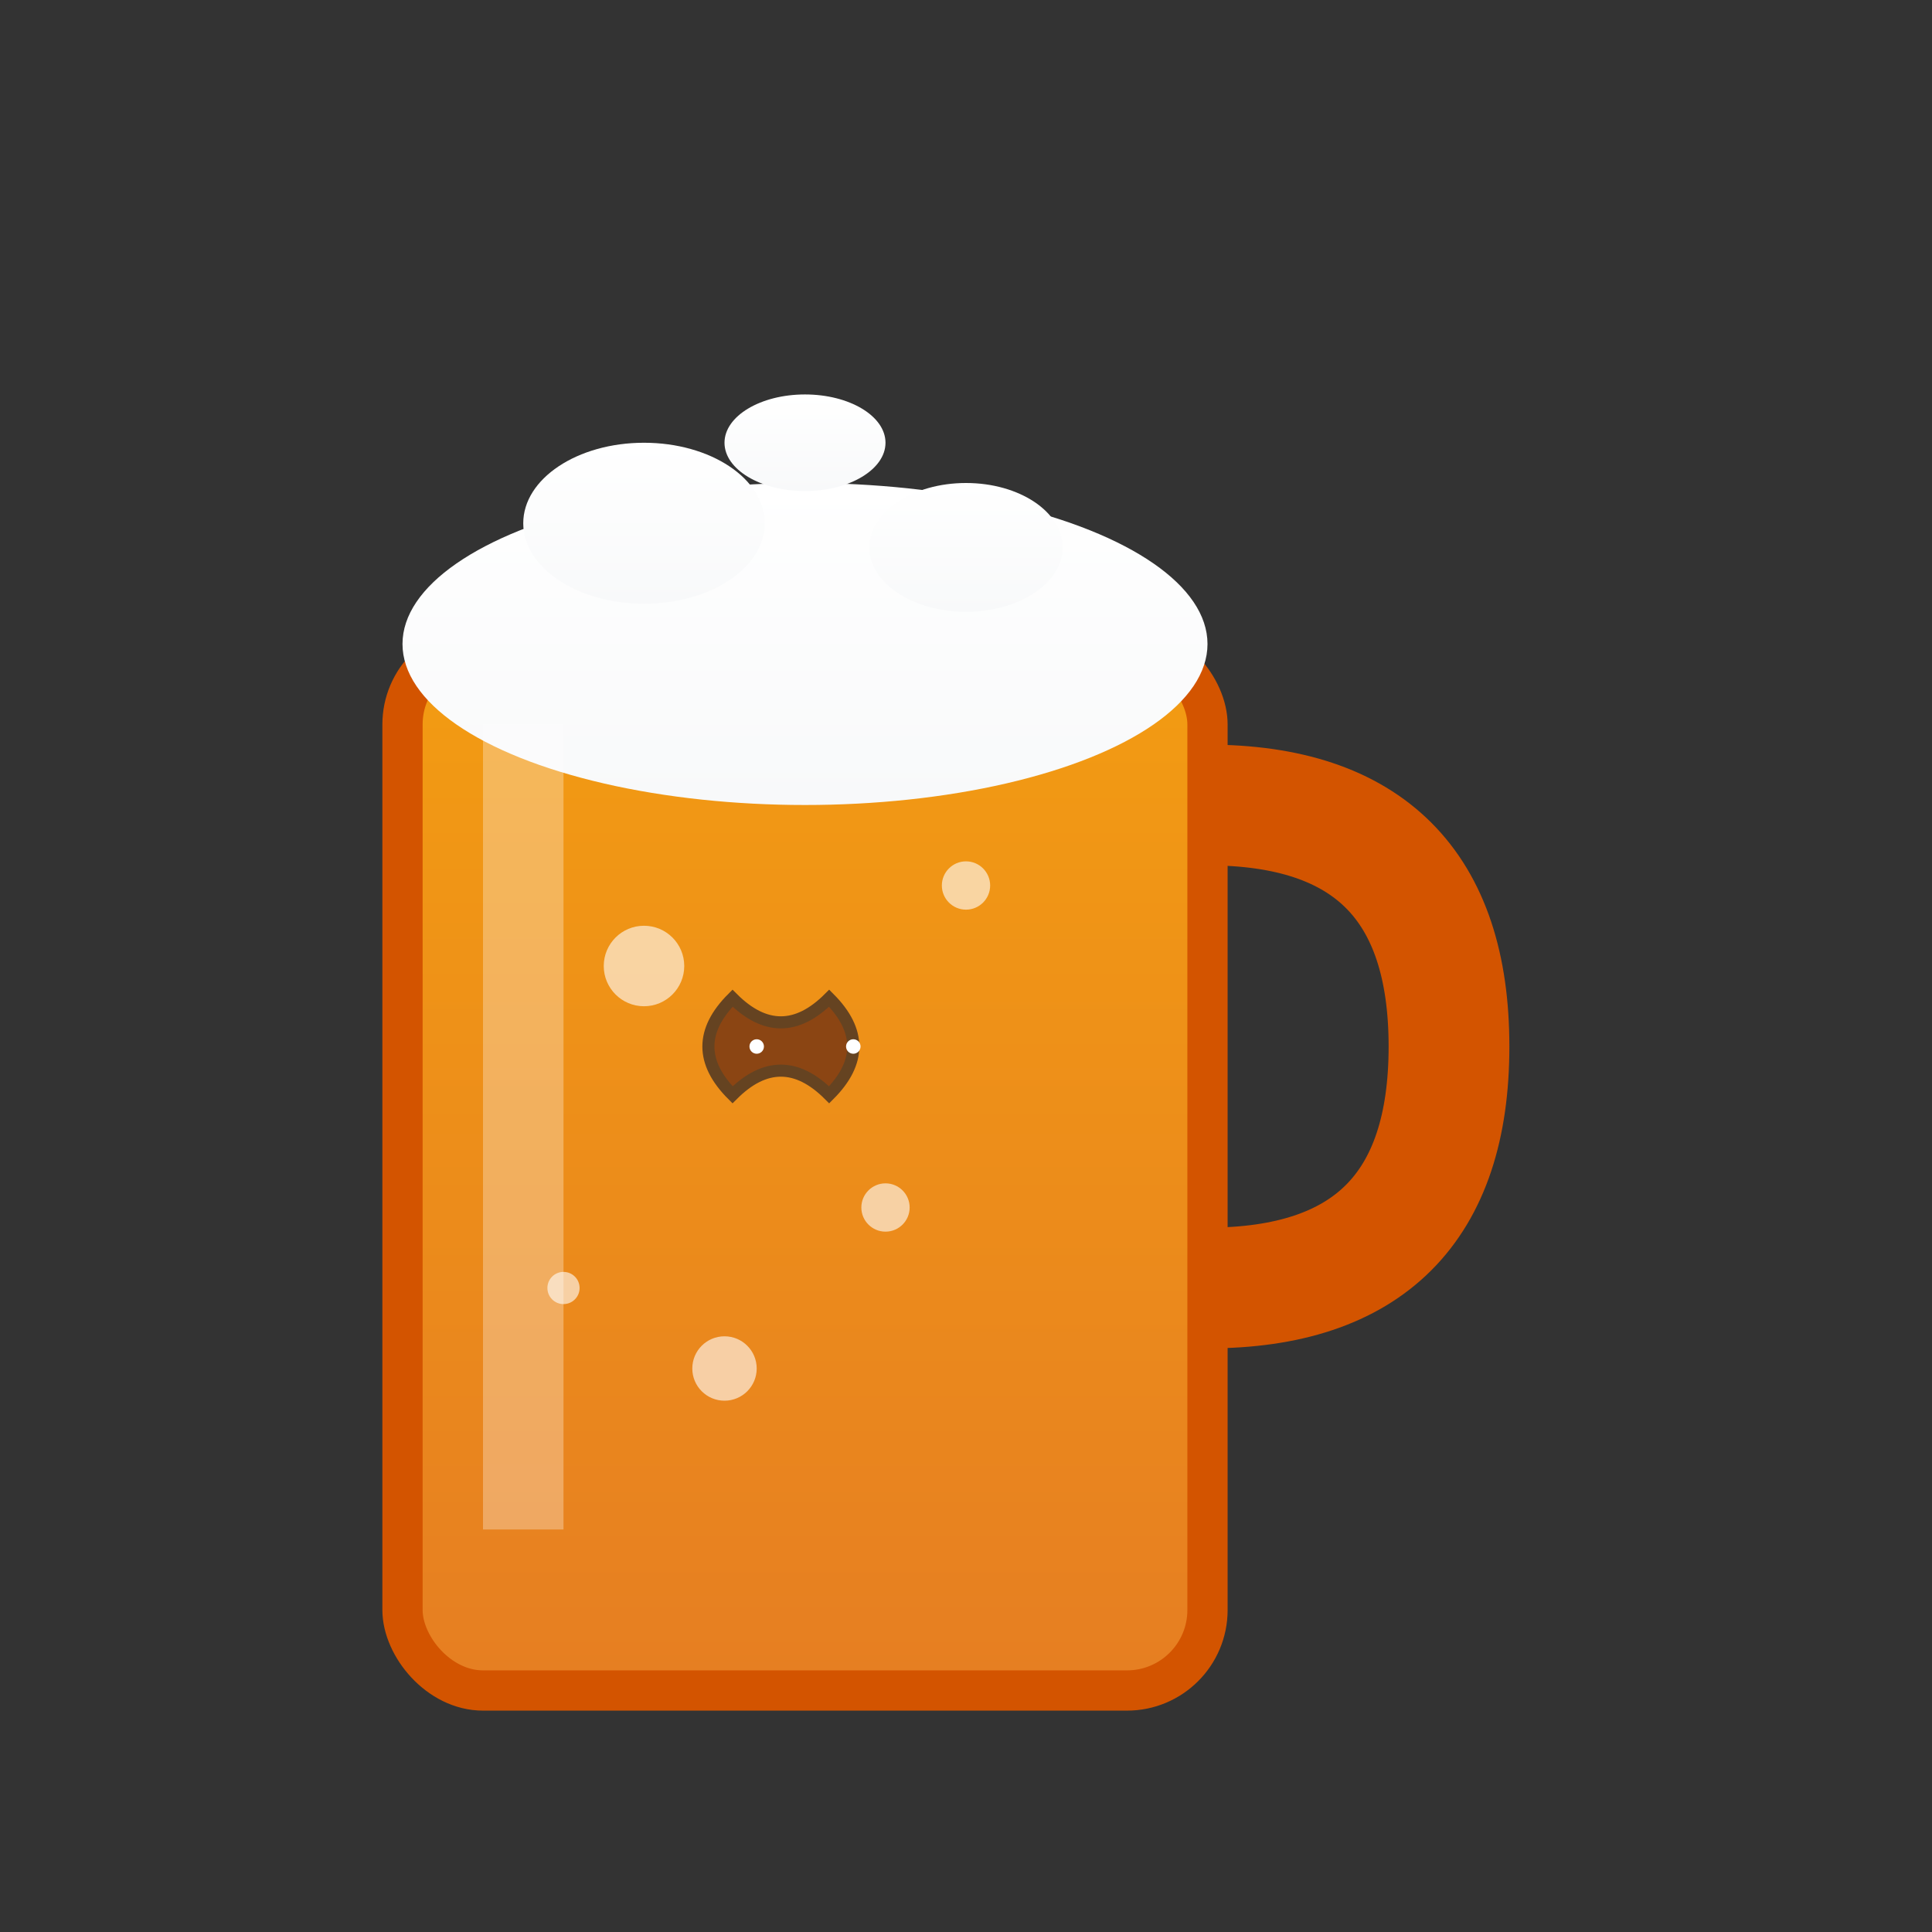 <svg viewBox="0 0 24 24" xmlns="http://www.w3.org/2000/svg">
  <rect x="0" y="0" width="24" height="24" fill="#333333" stroke="none"/>
  <defs>
    <linearGradient id="beerGradient" x1="0%" y1="0%" x2="0%" y2="100%">
      <stop offset="0%" style="stop-color:#f39c12;stop-opacity:1" />
      <stop offset="100%" style="stop-color:#e67e22;stop-opacity:1" />
    </linearGradient>
    
    <linearGradient id="foamGradient" x1="0%" y1="0%" x2="0%" y2="100%">
      <stop offset="0%" style="stop-color:#ffffff;stop-opacity:1" />
      <stop offset="100%" style="stop-color:#f8f9fa;stop-opacity:1" />
    </linearGradient>
  </defs>
  
  <!-- Beer mug body -->
  <rect x="5" y="8" width="10" height="13" rx="1" ry="1" 
        fill="url(#beerGradient)" stroke="#d35400" stroke-width="0.5"/>
  
  <!-- Beer foam -->
  <ellipse cx="10" cy="8" rx="5" ry="2" fill="url(#foamGradient)"/>
  <ellipse cx="8" cy="6.5" rx="1.5" ry="1" fill="url(#foamGradient)"/>
  <ellipse cx="12" cy="6.8" rx="1.2" ry="0.8" fill="url(#foamGradient)"/>
  <ellipse cx="10" cy="5.5" rx="1" ry="0.6" fill="url(#foamGradient)"/>
  
  <!-- Beer mug handle -->
  <path d="M15 10 Q18 10 18 13 Q18 16 15 16" 
        stroke="#d35400" stroke-width="1.5" fill="none"/>
  
  <!-- Beer bubbles -->
  <circle cx="8" cy="12" r="0.5" fill="#fff" opacity="0.6"/>
  <circle cx="11" cy="15" r="0.3" fill="#fff" opacity="0.6"/>
  <circle cx="9" cy="17" r="0.4" fill="#fff" opacity="0.6"/>
  <circle cx="12" cy="11" r="0.3" fill="#fff" opacity="0.6"/>
  <circle cx="7" cy="16" r="0.2" fill="#fff" opacity="0.6"/>
  
  <!-- Mug highlight -->
  <rect x="6" y="9" width="1" height="10" fill="#fff" opacity="0.3"/>
  
  <!-- Oktoberfest pretzel decoration -->
  <g transform="translate(10, 13) scale(0.3)">
    <path d="M-3,-2 Q-5,0 -3,2 Q-1,0 1,2 Q3,0 1,-2 Q-1,0 -3,-2 Z" 
          fill="#8b4513" stroke="#654321" stroke-width="0.5"/>
    <circle cx="-2" cy="0" r="0.3" fill="#fff"/>
    <circle cx="2" cy="0" r="0.3" fill="#fff"/>
  </g>
</svg>
